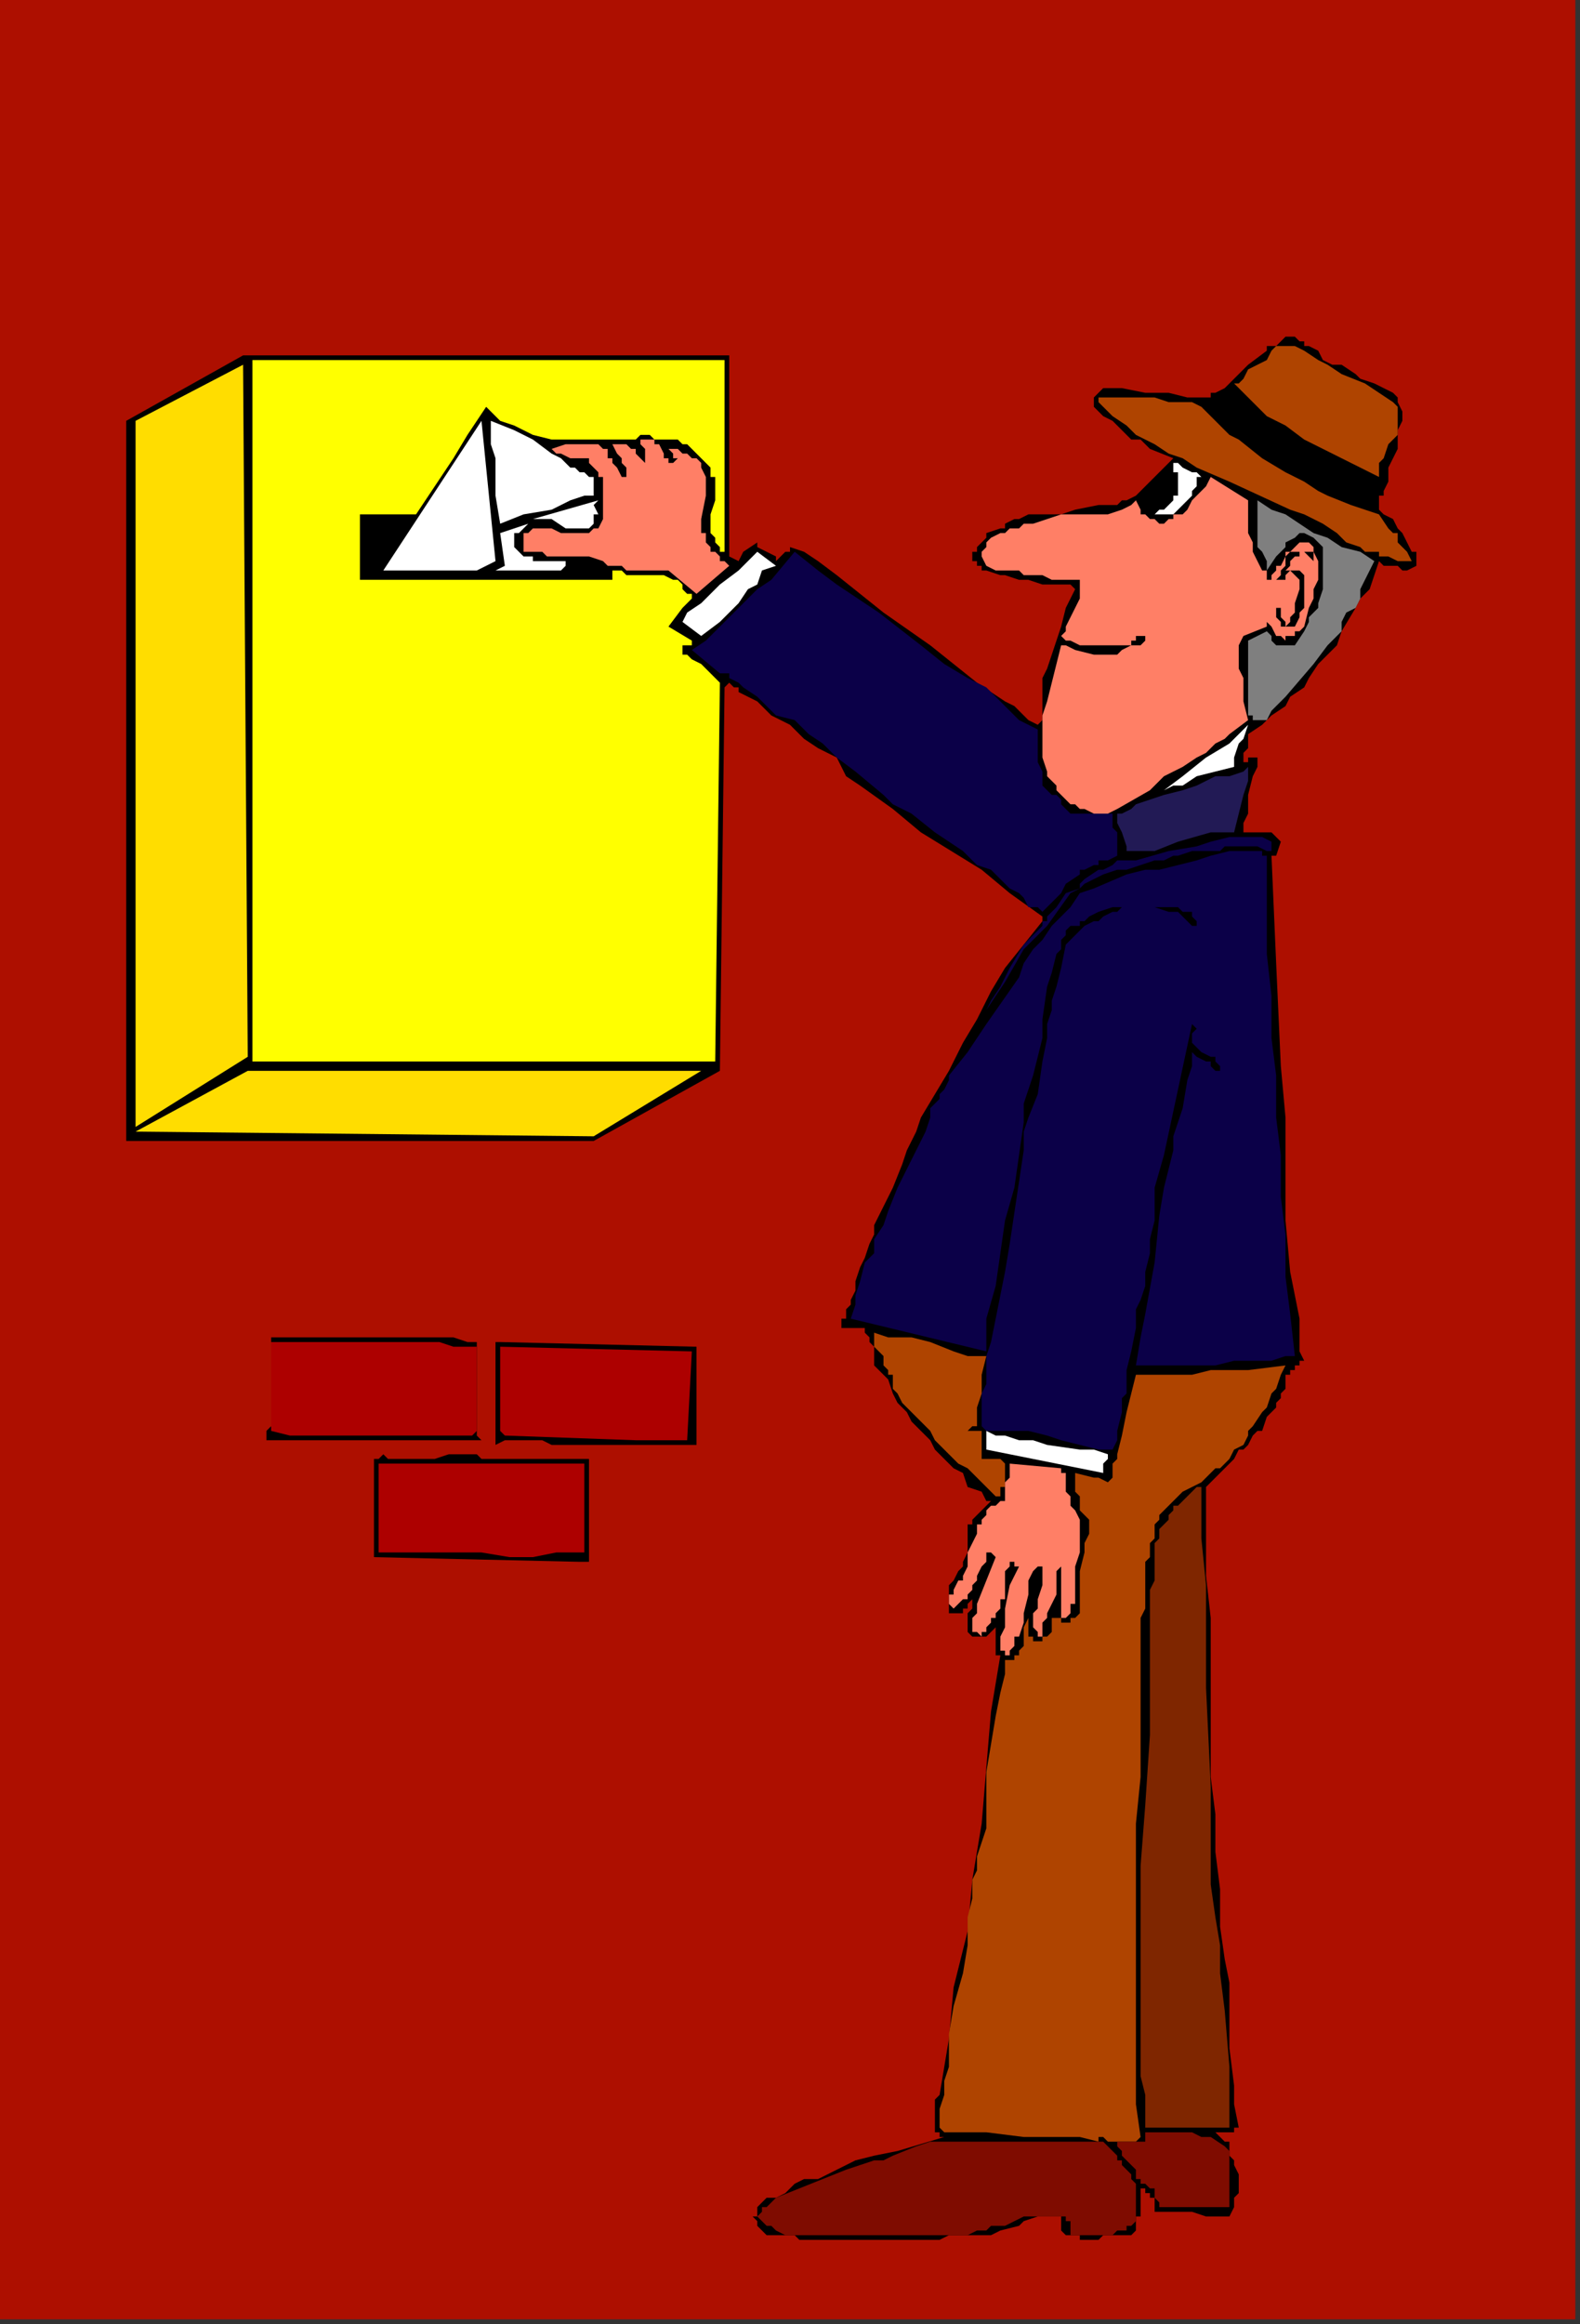 <?xml version="1.0" encoding="UTF-8" standalone="no"?>
<svg
   xmlns:dc="http://purl.org/dc/elements/1.1/"
   xmlns:cc="http://creativecommons.org/ns#"
   xmlns:rdf="http://www.w3.org/1999/02/22-rdf-syntax-ns#"
   xmlns:svg="http://www.w3.org/2000/svg"
   xmlns="http://www.w3.org/2000/svg"
   xmlns:sodipodi="http://sodipodi.sourceforge.net/DTD/sodipodi-0.dtd"
   xmlns:inkscape="http://www.inkscape.org/namespaces/inkscape"
   version="1.0"
   width="89.429mm"
   height="131.498mm"
   id="svg75"
   sodipodi:docname="CMEN339.WMF">
  <rect width="100%" height="100%" fill="#333333" stroke="none"/>
  <sodipodi:namedview
     pagecolor="#ffffff"
     bordercolor="#666666"
     borderopacity="1"
     objecttolerance="10"
     gridtolerance="10"
     guidetolerance="10"
     inkscape:pageopacity="0"
     inkscape:pageshadow="2"
     inkscape:window-width="640"
     inkscape:window-height="480"
     id="namedview77" />
  <defs
     id="defs3">
    <pattern
       id="WMFhbasepattern"
       patternUnits="userSpaceOnUse"
       width="6"
       height="6"
       x="0"
       y="0" />
  </defs>
  <path
     style="fill:#ad0f00;fill-rule:evenodd;fill-opacity:1;stroke:none;"
     d="  M 0,0   L 337,0   L 337,496   L 0,496   z "
     id="path5" />
  <path
     style="fill:#000000;fill-rule:evenodd;fill-opacity:1;stroke:none;"
     d="  M 282,75   L 282,75   L 283,77   L 285,78   L 287,78   L 290,80   L 291,81   L 294,82   L 298,84   L 299,85   L 299,86   L 299,86   L 300,88   L 300,89   L 300,90   L 299,92   L 299,94   L 299,96   L 298,98   L 297,100   L 297,101   L 297,102   L 297,102   L 297,102   L 297,103   L 296,105   L 296,106   L 295,106   L 295,107   L 295,108   L 295,109   L 296,110   L 298,111   L 299,113   L 300,114   L 301,116   L 302,118   L 303,118   L 303,119   L 303,119   L 303,120   L 303,121   L 301,122   L 300,122   L 299,121   L 297,121   L 296,121   L 295,120   L 293,126   L 291,128   L 290,130   L 287,135   L 286,138   L 284,140   L 282,142   L 280,145   L 279,147   L 276,149   L 275,151   L 272,153   L 270,155   L 267,157   L 267,160   L 266,161   L 266,162   L 266,163   L 267,163   L 267,162   L 268,162   L 268,162   L 269,162   L 269,164   L 268,166   L 267,170   L 267,174   L 266,176   L 266,178   L 268,178   L 270,178   L 271,178   L 272,178   L 273,179   L 274,180   L 273,183   L 272,183   L 273,206   L 274,228   L 275,239   L 275,250   L 275,261   L 276,272   L 277,277   L 278,282   L 278,286   L 278,289   L 279,291   L 278,291   L 278,292   L 277,292   L 277,293   L 276,293   L 276,294   L 275,294   L 275,295   L 275,297   L 274,298   L 274,299   L 273,300   L 273,301   L 272,302   L 271,303   L 270,306   L 269,306   L 268,307   L 267,309   L 266,310   L 265,310   L 264,312   L 262,314   L 258,318   L 258,322   L 258,327   L 258,337   L 259,346   L 259,356   L 259,364   L 259,372   L 259,380   L 260,388   L 260,396   L 261,404   L 261,408   L 261,412   L 262,419   L 263,424   L 263,428   L 263,433   L 263,438   L 264,446   L 264,450   L 265,455   L 265,455   L 264,455   L 264,456   L 264,456   L 264,456   L 260,456   L 261,457   L 262,458   L 263,458   L 263,459   L 263,460   L 263,461   L 264,462   L 264,462   L 264,463   L 265,465   L 265,466   L 265,466   L 265,468   L 265,469   L 264,470   L 264,472   L 263,474   L 263,474   L 261,474   L 259,474   L 258,474   L 255,473   L 254,473   L 252,473   L 251,473   L 250,473   L 249,473   L 248,473   L 248,473   L 247,473   L 247,472   L 247,472   L 247,471   L 247,470   L 246,470   L 246,470   L 246,469   L 246,469   L 245,469   L 245,468   L 244,468   L 244,470   L 244,472   L 244,473   L 244,474   L 243,474   L 243,474   L 243,475   L 243,476   L 243,477   L 243,477   L 242,478   L 241,478   L 239,478   L 238,478   L 236,478   L 235,479   L 233,479   L 231,479   L 231,478   L 230,478   L 229,478   L 228,478   L 228,478   L 227,477   L 227,476   L 227,475   L 227,475   L 227,474   L 227,474   L 227,474   L 226,474   L 226,474   L 225,474   L 223,474   L 223,474   L 222,474   L 219,475   L 218,476   L 214,477   L 212,478   L 211,478   L 208,478   L 206,478   L 203,478   L 201,479   L 199,479   L 196,479   L 194,479   L 191,479   L 186,479   L 181,479   L 176,479   L 173,479   L 171,479   L 170,478   L 168,478   L 166,478   L 166,478   L 166,478   L 165,478   L 164,478   L 163,477   L 163,477   L 162,476   L 162,476   L 162,475   L 162,475   L 161,474   L 161,474   L 162,474   L 162,474   L 162,473   L 162,473   L 162,472   L 162,472   L 163,471   L 163,471   L 164,470   L 165,470   L 166,470   L 168,469   L 170,467   L 172,466   L 175,466   L 179,464   L 181,463   L 183,462   L 187,461   L 192,460   L 202,457   L 201,457   L 201,456   L 200,456   L 200,455   L 200,454   L 200,454   L 200,453   L 200,451   L 200,450   L 200,449   L 201,448   L 203,436   L 204,425   L 207,413   L 208,402   L 210,390   L 211,378   L 212,366   L 214,354   L 214,354   L 213,354   L 213,354   L 213,354   L 213,354   L 213,353   L 213,353   L 213,352   L 213,351   L 213,350   L 213,350   L 213,348   L 213,348   L 214,347   L 212,349   L 212,349   L 211,350   L 211,350   L 211,350   L 211,350   L 210,350   L 210,350   L 209,350   L 208,350   L 208,350   L 207,349   L 207,349   L 207,348   L 207,348   L 207,348   L 207,347   L 207,347   L 207,346   L 207,346   L 207,346   L 207,345   L 208,344   L 208,344   L 208,343   L 208,342   L 208,342   L 207,343   L 207,343   L 207,344   L 206,344   L 206,345   L 205,345   L 204,345   L 204,345   L 204,345   L 203,345   L 203,345   L 203,344   L 203,344   L 203,343   L 203,343   L 203,342   L 203,342   L 203,342   L 203,341   L 203,341   L 203,340   L 203,339   L 204,338   L 205,336   L 206,335   L 206,334   L 206,334   L 207,332   L 207,330   L 207,328   L 207,326   L 208,326   L 208,325   L 209,324   L 209,324   L 210,323   L 210,323   L 211,322   L 211,322   L 211,322   L 212,321   L 211,321   L 210,319   L 207,318   L 206,315   L 204,314   L 202,312   L 200,310   L 199,308   L 197,306   L 195,304   L 194,302   L 192,300   L 191,298   L 190,295   L 188,293   L 187,292   L 187,290   L 187,288   L 186,287   L 186,287   L 186,286   L 186,286   L 186,286   L 185,285   L 185,285   L 185,285   L 185,284   L 184,284   L 184,284   L 183,284   L 183,284   L 183,284   L 183,284   L 182,284   L 182,284   L 182,284   L 181,284   L 181,284   L 181,284   L 180,284   L 180,283   L 180,283   L 180,283   L 180,283   L 180,282   L 180,282   L 180,282   L 181,282   L 181,282   L 181,282   L 181,281   L 181,280   L 181,280   L 182,279   L 182,279   L 182,278   L 183,276   L 183,274   L 184,271   L 185,269   L 186,266   L 187,264   L 187,262   L 189,258   L 191,254   L 193,249   L 194,246   L 195,244   L 196,242   L 197,239   L 200,234   L 203,229   L 206,223   L 209,218   L 212,212   L 215,207   L 219,202   L 223,197   L 223,196   L 216,191   L 210,186   L 197,178   L 191,173   L 184,168   L 181,166   L 179,162   L 175,160   L 172,158   L 169,155   L 165,153   L 162,150   L 160,149   L 158,148   L 158,147   L 157,147   L 156,146   L 156,146   L 155,147   L 154,229   L 127,244   L 27,244   L 27,90   L 52,76   L 156,76   L 156,119   L 158,120   L 159,118   L 162,116   L 162,117   L 164,118   L 166,119   L 166,120   L 168,118   L 169,118   L 169,117   L 169,117   L 172,118   L 175,120   L 179,123   L 189,131   L 199,138   L 204,142   L 209,146   L 212,148   L 215,150   L 217,151   L 219,153   L 220,154   L 222,155   L 223,154   L 223,150   L 223,146   L 223,145   L 224,143   L 225,140   L 226,137   L 227,134   L 228,130   L 230,126   L 230,126   L 230,126   L 230,126   L 230,126   L 230,126   L 229,125   L 227,125   L 227,125   L 227,125   L 223,125   L 220,124   L 218,124   L 215,123   L 214,123   L 211,122   L 210,122   L 210,121   L 209,121   L 209,120   L 208,120   L 208,119   L 208,118   L 208,118   L 209,118   L 209,117   L 210,116   L 211,115   L 211,114   L 214,113   L 215,113   L 215,112   L 217,111   L 218,111   L 220,110   L 225,110   L 226,110   L 227,110   L 230,109   L 235,108   L 238,108   L 239,108   L 240,107   L 241,107   L 243,106   L 243,106   L 244,105   L 246,103   L 247,102   L 249,100   L 251,98   L 246,96   L 244,94   L 242,94   L 240,92   L 238,90   L 236,89   L 234,87   L 234,86   L 234,86   L 234,85   L 235,84   L 235,84   L 236,83   L 237,83   L 239,83   L 240,83   L 245,84   L 250,84   L 254,85   L 256,85   L 259,85   L 259,84   L 260,84   L 262,83   L 263,82   L 265,80   L 267,78   L 271,75   L 271,74   L 273,74   L 274,73   L 275,72   L 276,72   L 277,72   L 278,73   L 279,73   L 279,74   L 280,74   L 282,75  z "
     id="path7" />
  <path
     style="fill:#af4400;fill-rule:evenodd;fill-opacity:1;stroke:none;"
     d="  M 277,74   L 277,74   L 279,75   L 282,77   L 284,78   L 287,80   L 292,82   L 298,86   L 298,86   L 299,87   L 299,88   L 299,90   L 299,91   L 299,93   L 298,94   L 297,95   L 296,98   L 295,99   L 295,101   L 295,102   L 291,100   L 287,98   L 283,96   L 279,94   L 275,91   L 273,90   L 271,89   L 268,86   L 264,82   L 264,82   L 265,82   L 266,81   L 267,79   L 271,77   L 272,75   L 273,74   L 274,74   L 275,74   L 275,74   L 276,74   L 277,74   L 277,74  z "
     id="path9" />
  <path
     style="fill:#ffff00;fill-rule:evenodd;fill-opacity:1;stroke:none;"
     d="  M 155,77   L 155,77   L 155,118   L 154,118   L 154,118   L 154,117   L 153,116   L 153,115   L 152,114   L 152,113   L 152,112   L 152,111   L 152,110   L 153,107   L 153,106   L 153,105   L 153,104   L 153,102   L 153,102   L 152,102   L 152,100   L 151,99   L 150,98   L 150,98   L 149,97   L 148,96   L 147,95   L 146,95   L 145,94   L 144,94   L 143,94   L 142,94   L 141,94   L 140,94   L 139,93   L 138,93   L 138,93   L 137,93   L 137,93   L 136,94   L 135,94   L 134,94   L 134,94   L 132,94   L 131,94   L 130,94   L 127,94   L 126,94   L 123,94   L 122,94   L 122,94   L 120,94   L 119,94   L 119,94   L 118,94   L 118,94   L 118,94   L 118,94   L 118,94   L 114,93   L 110,91   L 107,90   L 104,87   L 100,93   L 97,98   L 89,110   L 77,110   L 77,124   L 131,124   L 131,122   L 132,122   L 133,122   L 134,123   L 135,123   L 138,123   L 140,123   L 142,123   L 142,123   L 144,124   L 145,124   L 146,125   L 146,126   L 147,127   L 148,127   L 148,128   L 146,130   L 143,134   L 148,137   L 148,137   L 148,138   L 148,138   L 147,138   L 146,138   L 146,138   L 146,138   L 146,139   L 146,139   L 146,139   L 146,140   L 147,140   L 148,141   L 150,142   L 154,146   L 153,227   L 101,227   L 98,227   L 94,227   L 87,227   L 71,227   L 54,227   L 54,77   L 155,77  z "
     id="path11" />
  <path
     style="fill:#ffdd00;fill-rule:evenodd;fill-opacity:1;stroke:none;"
     d="  M 53,226   L 53,226   L 29,241   L 29,90   L 52,78   L 53,226  z "
     id="path13" />
  <path
     style="fill:#af4400;fill-rule:evenodd;fill-opacity:1;stroke:none;"
     d="  M 257,87   L 257,87   L 259,89   L 261,91   L 263,93   L 265,94   L 270,98   L 275,101   L 277,102   L 279,103   L 282,105   L 284,106   L 289,108   L 295,110   L 297,113   L 298,114   L 299,114   L 299,116   L 300,117   L 301,118   L 302,120   L 301,120   L 300,120   L 299,120   L 299,120   L 297,119   L 295,119   L 295,119   L 295,118   L 295,118   L 295,118   L 295,118   L 295,118   L 294,118   L 293,118   L 292,118   L 291,117   L 288,116   L 286,114   L 283,112   L 279,110   L 276,109   L 263,103   L 256,100   L 253,98   L 250,97   L 247,95   L 243,93   L 241,91   L 238,89   L 235,86   L 235,86   L 235,85   L 235,85   L 237,85   L 242,85   L 247,85   L 250,86   L 252,86   L 255,86   L 257,87  z "
     id="path15" />
  <path
     style="fill:#ffffff;fill-rule:evenodd;fill-opacity:1;stroke:none;"
     d="  M 122,100   L 122,100   L 123,100   L 123,100   L 124,101   L 125,101   L 126,102   L 127,102   L 127,106   L 125,106   L 122,107   L 118,109   L 112,110   L 107,112   L 106,106   L 106,101   L 106,98   L 105,95   L 105,93   L 105,90   L 110,92   L 114,94   L 118,97   L 120,98   L 122,100  z "
     id="path17" />
  <path
     style="fill:#ffffff;fill-rule:evenodd;fill-opacity:1;stroke:none;"
     d="  M 106,120   L 106,120   L 104,121   L 102,122   L 102,122   L 101,122   L 98,122   L 96,122   L 92,122   L 87,122   L 84,122   L 82,122   L 103,90   L 106,120  z "
     id="path19" />
  <path
     style="fill:#ff7f66;fill-rule:evenodd;fill-opacity:1;stroke:none;"
     d="  M 142,97   L 142,97   L 142,97   L 142,98   L 143,98   L 143,98   L 143,99   L 144,99   L 144,99   L 145,98   L 144,98   L 144,97   L 143,96   L 145,96   L 146,97   L 147,97   L 147,97   L 148,98   L 148,98   L 149,98   L 150,99   L 150,100   L 151,102   L 151,102   L 151,103   L 151,106   L 150,111   L 150,114   L 151,114   L 151,116   L 151,116   L 152,117   L 152,118   L 152,118   L 153,118   L 154,119   L 154,120   L 154,120   L 155,120   L 156,121   L 156,121   L 156,121   L 149,127   L 143,122   L 141,122   L 139,122   L 137,122   L 134,122   L 133,121   L 130,121   L 129,120   L 126,119   L 125,119   L 123,119   L 119,119   L 118,119   L 117,119   L 116,118   L 114,118   L 114,118   L 113,118   L 112,118   L 112,117   L 112,115   L 112,114   L 112,114   L 113,114   L 114,113   L 114,113   L 116,113   L 117,113   L 118,113   L 120,114   L 122,114   L 123,114   L 124,114   L 125,114   L 126,114   L 126,114   L 127,113   L 128,113   L 129,111   L 129,108   L 129,106   L 129,104   L 129,102   L 128,102   L 128,101   L 127,100   L 127,100   L 126,99   L 126,99   L 126,98   L 125,98   L 124,98   L 123,98   L 122,98   L 122,98   L 120,97   L 119,97   L 118,96   L 121,95   L 122,95   L 124,95   L 126,95   L 127,95   L 128,95   L 129,96   L 130,96   L 130,97   L 130,98   L 131,98   L 131,99   L 132,100   L 133,102   L 134,102   L 134,101   L 134,100   L 133,99   L 133,98   L 132,97   L 131,95   L 133,95   L 134,95   L 134,95   L 135,96   L 136,96   L 136,97   L 136,97   L 137,98   L 137,98   L 137,98   L 138,99   L 138,99   L 138,99   L 138,100   L 138,100   L 138,99   L 138,98   L 138,98   L 138,98   L 138,96   L 137,95   L 137,94   L 138,94   L 138,94   L 138,94   L 138,94   L 139,94   L 140,94   L 140,95   L 141,95   L 142,97  z "
     id="path21" />
  <path
     style="fill:#ffffff;fill-rule:evenodd;fill-opacity:1;stroke:none;"
     d="  M 257,102   L 257,102   L 256,102   L 256,102   L 256,104   L 255,105   L 255,106   L 253,108   L 251,110   L 250,110   L 250,110   L 248,110   L 248,110   L 247,110   L 247,110   L 247,110   L 247,110   L 248,109   L 249,109   L 250,108   L 251,107   L 251,107   L 251,106   L 252,106   L 252,104   L 252,104   L 252,103   L 252,102   L 252,102   L 252,102   L 252,101   L 251,101   L 251,101   L 251,100   L 251,100   L 251,99   L 251,99   L 252,99   L 252,99   L 253,100   L 255,101   L 256,101   L 257,102  z "
     id="path23" />
  <path
     style="fill:#ff7f66;fill-rule:evenodd;fill-opacity:1;stroke:none;"
     d="  M 267,107   L 267,107   L 267,109   L 267,111   L 267,114   L 268,116   L 268,118   L 269,120   L 270,122   L 271,122   L 271,124   L 272,124   L 272,123   L 272,123   L 273,122   L 273,122   L 273,121   L 274,121   L 275,119   L 275,118   L 276,118   L 277,117   L 277,117   L 278,116   L 279,116   L 279,116   L 280,116   L 280,116   L 280,116   L 281,117   L 281,117   L 281,118   L 282,120   L 282,121   L 282,122   L 282,124   L 281,126   L 281,128   L 280,130   L 279,134   L 278,135   L 277,135   L 277,136   L 276,136   L 276,136   L 275,136   L 275,136   L 275,137   L 274,136   L 274,136   L 273,136   L 272,134   L 272,134   L 272,134   L 271,133   L 271,133   L 271,133   L 271,133   L 271,134   L 266,136   L 265,138   L 265,141   L 265,143   L 266,145   L 266,150   L 267,154   L 263,157   L 262,158   L 260,159   L 258,161   L 256,162   L 253,164   L 249,166   L 246,169   L 239,173   L 237,174   L 235,174   L 234,174   L 232,173   L 231,173   L 230,172   L 229,172   L 228,171   L 227,170   L 227,170   L 226,169   L 226,168   L 224,166   L 224,165   L 223,162   L 223,161   L 223,158   L 223,157   L 223,154   L 223,153   L 224,150   L 225,146   L 227,138   L 228,138   L 230,139   L 234,140   L 235,140   L 237,140   L 239,140   L 239,140   L 240,139   L 242,138   L 243,138   L 244,138   L 245,137   L 245,136   L 245,136   L 244,136   L 244,136   L 243,136   L 243,137   L 242,137   L 242,138   L 240,138   L 239,138   L 236,138   L 235,138   L 233,138   L 231,138   L 229,137   L 228,137   L 227,136   L 228,135   L 228,134   L 230,130   L 231,128   L 231,127   L 231,126   L 231,125   L 231,124   L 227,124   L 225,124   L 223,123   L 221,123   L 219,123   L 218,122   L 216,122   L 215,122   L 215,122   L 214,122   L 213,122   L 211,121   L 210,119   L 210,118   L 210,118   L 210,118   L 211,117   L 211,116   L 211,116   L 212,115   L 214,114   L 215,114   L 216,113   L 218,113   L 219,112   L 221,112   L 224,111   L 227,110   L 231,110   L 234,110   L 237,110   L 240,109   L 242,108   L 243,107   L 244,109   L 244,110   L 245,110   L 245,110   L 246,111   L 247,111   L 247,111   L 247,111   L 248,112   L 248,112   L 249,112   L 250,111   L 251,111   L 251,110   L 253,110   L 254,109   L 255,107   L 256,106   L 257,105   L 258,104   L 259,102   L 267,107  z "
     id="path25" />
  <path
     style="fill:#ffffff;fill-rule:evenodd;fill-opacity:1;stroke:none;"
     d="  M 128,107   L 128,107   L 128,107   L 127,108   L 128,110   L 127,110   L 127,111   L 127,111   L 127,112   L 126,113   L 126,113   L 125,113   L 124,113   L 122,113   L 121,113   L 118,111   L 116,111   L 115,111   L 114,111   L 128,107  z "
     id="path27" />
  <path
     style="fill:#7f7f7f;fill-rule:evenodd;fill-opacity:1;stroke:none;"
     d="  M 294,120   L 294,120   L 293,122   L 292,124   L 291,126   L 291,128   L 290,130   L 288,131   L 287,133   L 287,135   L 285,137   L 284,138   L 281,142   L 275,149   L 274,150   L 272,152   L 271,154   L 269,154   L 268,154   L 268,154   L 268,154   L 268,153   L 268,153   L 268,153   L 268,153   L 267,153   L 267,150   L 267,149   L 267,145   L 267,143   L 267,141   L 267,139   L 267,137   L 271,135   L 271,135   L 272,136   L 272,137   L 273,138   L 274,138   L 275,138   L 275,138   L 276,138   L 277,138   L 279,135   L 280,133   L 280,132   L 281,131   L 282,130   L 282,129   L 283,126   L 283,123   L 283,121   L 283,118   L 283,117   L 282,116   L 282,116   L 281,115   L 281,115   L 279,114   L 279,114   L 278,114   L 277,115   L 277,115   L 275,116   L 275,117   L 274,118   L 273,119   L 271,122   L 271,121   L 271,120   L 270,118   L 269,117   L 269,115   L 269,113   L 269,111   L 269,110   L 269,107   L 272,109   L 275,110   L 281,114   L 284,115   L 287,117   L 291,118   L 294,120  z "
     id="path29" />
  <path
     style="fill:#ffffff;fill-rule:evenodd;fill-opacity:1;stroke:none;"
     d="  M 110,117   L 110,117   L 111,118   L 111,118   L 112,119   L 113,119   L 114,119   L 114,120   L 115,120   L 116,120   L 117,120   L 118,120   L 121,120   L 121,121   L 121,121   L 120,122   L 120,122   L 119,122   L 105,122   L 105,122   L 106,122   L 106,122   L 108,121   L 107,114   L 113,112   L 112,113   L 111,114   L 110,114   L 110,115   L 110,116   L 110,117  z "
     id="path31" />
  <path
     style="fill:#000000;fill-rule:evenodd;fill-opacity:1;stroke:none;"
     d="  M 281,119   L 281,119   L 281,119   L 281,120   L 281,121   L 281,121   L 281,121   L 281,121   L 281,120   L 280,119   L 280,119   L 279,118   L 279,118   L 279,118   L 278,118   L 278,119   L 277,119   L 276,120   L 276,121   L 275,122   L 276,122   L 277,122   L 278,122   L 278,122   L 279,123   L 279,124   L 279,124   L 279,126   L 279,127   L 279,129   L 279,130   L 278,131   L 278,132   L 277,134   L 276,134   L 275,134   L 275,134   L 275,134   L 274,134   L 274,133   L 273,132   L 273,131   L 273,131   L 273,131   L 273,130   L 273,130   L 274,130   L 274,131   L 274,131   L 274,131   L 274,132   L 275,133   L 275,133   L 275,134   L 275,134   L 276,133   L 276,133   L 276,132   L 277,131   L 277,131   L 277,130   L 277,130   L 277,129   L 278,126   L 278,126   L 278,125   L 278,124   L 277,123   L 277,123   L 276,122   L 276,122   L 275,123   L 275,123   L 275,124   L 275,124   L 274,124   L 274,124   L 273,124   L 274,123   L 274,122   L 274,122   L 275,121   L 275,119   L 276,118   L 277,118   L 279,118   L 279,118   L 279,118   L 280,118   L 281,118   L 281,118   L 281,119  z "
     id="path33" />
  <path
     style="fill:#ffffff;fill-rule:evenodd;fill-opacity:1;stroke:none;"
     d="  M 166,121   L 166,121   L 163,122   L 162,125   L 160,126   L 158,129   L 154,133   L 150,136   L 146,133   L 147,131   L 150,129   L 154,125   L 158,122   L 160,120   L 162,118   L 166,121  z "
     id="path35" />
  <path
     style="fill:#0b0048;fill-rule:evenodd;fill-opacity:1;stroke:none;"
     d="  M 207,145   L 207,145   L 211,147   L 214,150   L 218,154   L 222,156   L 222,158   L 222,161   L 222,162   L 222,163   L 223,165   L 223,166   L 223,166   L 223,168   L 224,169   L 225,170   L 226,170   L 227,171   L 227,172   L 228,173   L 229,174   L 231,174   L 231,174   L 233,174   L 234,174   L 235,174   L 236,174   L 238,174   L 238,177   L 239,178   L 239,178   L 239,180   L 239,181   L 239,183   L 239,183   L 237,184   L 235,184   L 235,185   L 234,185   L 232,186   L 231,186   L 231,187   L 228,189   L 227,191   L 223,195   L 222,194   L 220,194   L 219,192   L 218,191   L 216,190   L 215,189   L 214,188   L 212,186   L 209,185   L 206,182   L 200,178   L 195,174   L 191,172   L 189,170   L 183,165   L 179,162   L 176,159   L 173,157   L 170,154   L 166,153   L 163,150   L 162,149   L 159,147   L 158,146   L 156,145   L 156,145   L 156,144   L 156,144   L 155,144   L 155,144   L 154,144   L 148,139   L 151,137   L 154,134   L 157,131   L 159,129   L 162,126   L 165,124   L 170,118   L 175,122   L 179,125   L 188,131   L 197,138   L 202,142   L 207,145  z "
     id="path37" />
  <path
     style="fill:#ffffff;fill-rule:evenodd;fill-opacity:1;stroke:none;"
     d="  M 264,164   L 264,164   L 260,165   L 256,166   L 253,168   L 251,168   L 249,169   L 253,166   L 258,162   L 263,159   L 265,157   L 267,155   L 266,158   L 265,159   L 264,162   L 264,164  z "
     id="path39" />
  <path
     style="fill:#221a55;fill-rule:evenodd;fill-opacity:1;stroke:none;"
     d="  M 264,178   L 264,178   L 259,178   L 252,180   L 247,182   L 241,182   L 241,181   L 240,178   L 239,176   L 239,174   L 240,174   L 242,173   L 243,172   L 246,171   L 249,170   L 253,169   L 256,168   L 260,166   L 263,166   L 266,165   L 267,164   L 267,166   L 267,167   L 266,170   L 265,174   L 264,178  z "
     id="path41" />
  <path
     style="fill:#0b0048;fill-rule:evenodd;fill-opacity:1;stroke:none;"
     d="  M 272,180   L 272,180   L 272,182   L 271,182   L 269,181   L 267,181   L 267,181   L 265,181   L 263,181   L 262,181   L 261,182   L 255,182   L 252,183   L 251,183   L 249,184   L 247,184   L 244,185   L 241,186   L 239,186   L 236,187   L 234,188   L 232,189   L 231,190   L 231,190   L 229,191   L 224,198   L 219,203   L 215,210   L 213,213   L 211,216   L 212,214   L 214,211   L 216,207   L 219,202   L 221,200   L 223,198   L 223,198   L 223,198   L 223,197   L 224,197   L 224,197   L 224,196   L 224,196   L 226,194   L 228,191   L 231,190   L 231,189   L 232,188   L 235,186   L 236,186   L 238,185   L 239,184   L 240,184   L 242,184   L 243,184   L 250,182   L 256,181   L 259,180   L 263,179   L 267,179   L 268,179   L 270,179   L 272,180  z "
     id="path43" />
  <path
     style="fill:#0b0048;fill-rule:evenodd;fill-opacity:1;stroke:none;"
     d="  M 271,186   L 271,186   L 271,190   L 271,194   L 271,199   L 271,204   L 272,213   L 272,222   L 273,230   L 273,239   L 274,247   L 274,256   L 275,264   L 275,273   L 276,281   L 277,290   L 277,290   L 275,290   L 272,291   L 268,291   L 264,291   L 260,292   L 258,292   L 255,292   L 254,292   L 251,292   L 249,292   L 247,292   L 245,292   L 243,292   L 244,286   L 245,281   L 247,270   L 248,260   L 249,254   L 250,250   L 251,246   L 251,243   L 253,237   L 254,231   L 255,228   L 255,225   L 255,225   L 256,226   L 256,226   L 258,227   L 259,227   L 259,228   L 259,228   L 260,229   L 261,229   L 261,229   L 261,228   L 260,227   L 260,226   L 259,226   L 259,226   L 257,225   L 256,224   L 255,223   L 255,222   L 255,222   L 255,222   L 255,221   L 256,220   L 255,219   L 255,219   L 255,219   L 252,233   L 249,247   L 247,254   L 247,261   L 246,265   L 246,268   L 245,272   L 245,275   L 244,278   L 243,280   L 243,282   L 243,284   L 242,289   L 241,293   L 241,298   L 240,299   L 240,302   L 239,306   L 239,308   L 238,310   L 236,310   L 235,310   L 231,309   L 227,308   L 224,307   L 220,306   L 217,306   L 213,306   L 211,306   L 210,305   L 210,304   L 210,302   L 210,302   L 210,301   L 210,298   L 211,296   L 211,294   L 211,292   L 211,290   L 212,287   L 213,282   L 214,277   L 215,272   L 216,266   L 219,246   L 219,242   L 220,239   L 222,234   L 223,227   L 224,222   L 224,219   L 225,216   L 225,214   L 226,211   L 227,207   L 228,202   L 229,201   L 230,200   L 231,199   L 232,198   L 234,197   L 235,197   L 236,196   L 238,195   L 239,195   L 240,194   L 242,194   L 243,194   L 245,194   L 247,194   L 250,195   L 250,195   L 251,195   L 251,195   L 251,195   L 252,195   L 253,196   L 255,198   L 255,198   L 255,198   L 256,198   L 256,198   L 256,197   L 255,196   L 255,195   L 253,195   L 252,194   L 251,194   L 251,194   L 249,194   L 248,194   L 247,194   L 246,194   L 244,194   L 239,194   L 238,194   L 235,195   L 233,196   L 232,197   L 231,197   L 231,198   L 229,198   L 228,199   L 228,200   L 227,201   L 227,202   L 227,203   L 226,204   L 225,208   L 224,211   L 223,218   L 223,222   L 222,226   L 221,230   L 220,233   L 219,236   L 219,240   L 218,247   L 217,254   L 215,261   L 213,275   L 211,282   L 211,289   L 182,282   L 183,279   L 183,277   L 184,274   L 185,270   L 187,268   L 187,265   L 189,262   L 190,259   L 192,254   L 195,248   L 198,242   L 199,239   L 199,238   L 199,237   L 200,236   L 201,235   L 201,234   L 202,233   L 203,231   L 203,230   L 203,230   L 203,230   L 207,225   L 211,219   L 218,209   L 219,206   L 221,203   L 223,201   L 225,198   L 227,196   L 229,194   L 231,191   L 234,190   L 241,187   L 245,186   L 248,186   L 256,184   L 259,183   L 263,182   L 264,182   L 265,182   L 266,182   L 267,182   L 268,182   L 270,182   L 270,183   L 271,183   L 271,184   L 271,184   L 271,185   L 271,186  z "
     id="path45" />
  <path
     style="fill:#ffdd00;fill-rule:evenodd;fill-opacity:1;stroke:none;"
     d="  M 150,229   L 150,229   L 127,243   L 29,242   L 53,229   L 150,229  z "
     id="path47" />
  <path
     style="fill:#af4400;fill-rule:evenodd;fill-opacity:1;stroke:none;"
     d="  M 211,290   L 211,290   L 210,294   L 210,298   L 209,301   L 209,305   L 208,305   L 208,305   L 208,305   L 207,306   L 207,306   L 207,306   L 207,306   L 207,306   L 208,306   L 208,306   L 209,306   L 209,306   L 210,306   L 210,308   L 210,309   L 210,310   L 210,310   L 210,311   L 210,312   L 210,312   L 211,312   L 211,312   L 211,312   L 211,312   L 212,312   L 213,312   L 214,312   L 215,313   L 215,313   L 215,313   L 215,313   L 215,314   L 215,314   L 215,317   L 215,317   L 215,318   L 215,318   L 215,318   L 214,318   L 214,319   L 214,320   L 213,320   L 210,317   L 207,314   L 205,313   L 203,311   L 202,310   L 200,308   L 199,306   L 197,304   L 195,302   L 194,301   L 193,300   L 192,298   L 191,297   L 191,296   L 191,294   L 190,294   L 190,293   L 189,292   L 189,290   L 188,289   L 187,288   L 187,287   L 187,286   L 187,285   L 190,286   L 191,286   L 193,286   L 195,286   L 199,287   L 204,289   L 207,290   L 211,290  z "
     id="path49" />
  <path
     style="fill:#000000;fill-rule:evenodd;fill-opacity:1;stroke:none;"
     d="  M 102,287   L 102,287   L 102,292   L 102,295   L 102,298   L 102,301   L 102,302   L 102,303   L 102,306   L 102,307   L 103,308   L 91,308   L 80,308   L 58,308   L 58,308   L 58,308   L 58,308   L 58,308   L 58,308   L 57,308   L 57,308   L 57,306   L 58,305   L 58,302   L 58,300   L 58,297   L 58,294   L 58,291   L 58,290   L 58,289   L 58,287   L 58,286   L 61,286   L 63,286   L 66,286   L 69,286   L 74,286   L 80,286   L 86,286   L 89,286   L 92,286   L 94,286   L 97,286   L 100,287   L 102,287  z "
     id="path51" />
  <path
     style="fill:#ad0000;fill-rule:evenodd;fill-opacity:1;stroke:none;"
     d="  M 102,288   L 102,288   L 102,290   L 102,290   L 102,293   L 102,298   L 102,303   L 102,304   L 102,305   L 102,306   L 101,307   L 96,307   L 90,307   L 80,307   L 69,307   L 64,307   L 62,307   L 58,306   L 58,302   L 58,297   L 58,294   L 58,292   L 58,290   L 58,290   L 58,287   L 59,287   L 62,287   L 64,287   L 67,287   L 70,287   L 75,287   L 81,287   L 86,287   L 89,287   L 91,287   L 94,287   L 97,288   L 99,288   L 102,288  z "
     id="path53" />
  <path
     style="fill:#000000;fill-rule:evenodd;fill-opacity:1;stroke:none;"
     d="  M 107,287   L 107,287   L 149,288   L 149,290   L 149,292   L 149,293   L 149,296   L 149,298   L 149,301   L 149,303   L 149,309   L 147,309   L 146,309   L 145,309   L 143,309   L 140,309   L 138,309   L 134,309   L 131,309   L 128,309   L 126,309   L 121,309   L 118,309   L 116,308   L 114,308   L 111,308   L 110,308   L 108,308   L 106,309   L 106,287   L 106,287   L 106,287   L 107,287   L 107,287   L 107,287  z "
     id="path55" />
  <path
     style="fill:#ad0000;fill-rule:evenodd;fill-opacity:1;stroke:none;"
     d="  M 147,308   L 147,308   L 146,308   L 145,308   L 143,308   L 142,308   L 139,308   L 136,308   L 108,307   L 107,306   L 107,288   L 148,289   L 147,308  z "
     id="path57" />
  <path
     style="fill:#af4400;fill-rule:evenodd;fill-opacity:1;stroke:none;"
     d="  M 275,292   L 275,292   L 274,294   L 273,297   L 272,298   L 271,301   L 270,302   L 268,305   L 267,306   L 267,306   L 267,307   L 266,309   L 264,310   L 263,312   L 261,314   L 260,314   L 259,315   L 257,317   L 255,318   L 253,319   L 251,321   L 250,322   L 250,322   L 249,323   L 248,324   L 248,325   L 247,326   L 247,326   L 247,327   L 247,328   L 247,329   L 246,330   L 246,330   L 246,333   L 245,334   L 245,336   L 245,338   L 245,342   L 245,344   L 244,346   L 244,348   L 244,350   L 244,355   L 244,360   L 244,370   L 244,380   L 243,390   L 243,401   L 243,411   L 243,416   L 243,421   L 243,426   L 243,431   L 243,438   L 243,441   L 243,444   L 243,447   L 243,450   L 244,457   L 243,458   L 243,458   L 241,458   L 240,458   L 239,458   L 238,458   L 237,458   L 237,458   L 237,458   L 236,457   L 236,457   L 236,457   L 235,457   L 235,457   L 235,457   L 235,458   L 231,457   L 227,457   L 219,457   L 211,456   L 202,456   L 201,455   L 201,451   L 202,448   L 202,445   L 203,442   L 203,435   L 204,429   L 206,422   L 207,416   L 207,413   L 207,410   L 208,406   L 208,402   L 209,400   L 209,397   L 211,391   L 211,386   L 211,379   L 213,367   L 214,362   L 215,358   L 215,356   L 215,356   L 215,355   L 216,355   L 216,355   L 216,355   L 217,355   L 217,354   L 217,354   L 218,354   L 218,354   L 218,353   L 219,352   L 219,350   L 219,349   L 219,348   L 220,346   L 220,347   L 220,348   L 220,349   L 220,350   L 220,350   L 220,350   L 221,350   L 221,351   L 221,351   L 222,351   L 223,351   L 223,351   L 223,350   L 223,350   L 224,350   L 224,350   L 225,349   L 225,348   L 225,347   L 225,346   L 226,346   L 226,344   L 226,345   L 226,346   L 226,346   L 226,346   L 227,346   L 227,347   L 227,347   L 227,347   L 228,347   L 228,347   L 228,347   L 229,347   L 229,346   L 230,346   L 231,345   L 231,341   L 231,336   L 232,332   L 232,330   L 233,328   L 233,326   L 233,326   L 233,325   L 232,324   L 232,324   L 231,323   L 231,322   L 231,321   L 231,320   L 230,319   L 230,318   L 230,318   L 230,317   L 230,316   L 230,316   L 230,315   L 234,316   L 235,316   L 237,317   L 238,316   L 238,315   L 238,314   L 238,313   L 239,312   L 239,312   L 239,312   L 239,311   L 239,311   L 240,307   L 241,302   L 242,298   L 243,294   L 247,294   L 251,294   L 255,294   L 259,293   L 267,293   L 275,292  z "
     id="path59" />
  <path
     style="fill:#ffffff;fill-rule:evenodd;fill-opacity:1;stroke:none;"
     d="  M 237,311   L 237,311   L 237,311   L 237,312   L 236,313   L 236,314   L 236,315   L 211,310   L 211,306   L 213,307   L 215,307   L 218,308   L 221,308   L 224,309   L 231,310   L 234,310   L 237,311  z "
     id="path61" />
  <path
     style="fill:#000000;fill-rule:evenodd;fill-opacity:1;stroke:none;"
     d="  M 103,312   L 103,312   L 106,312   L 109,312   L 112,312   L 114,312   L 121,312   L 123,312   L 125,312   L 126,312   L 126,314   L 126,314   L 126,318   L 126,323   L 126,329   L 126,331   L 126,334   L 124,334   L 80,333   L 80,312   L 80,312   L 80,312   L 81,312   L 82,311   L 82,311   L 83,312   L 84,312   L 86,312   L 87,312   L 87,312   L 88,312   L 89,312   L 90,312   L 90,312   L 91,312   L 93,312   L 96,311   L 98,311   L 99,311   L 100,311   L 101,311   L 102,311   L 102,311   L 103,312  z "
     id="path63" />
  <path
     style="fill:#ad0000;fill-rule:evenodd;fill-opacity:1;stroke:none;"
     d="  M 125,313   L 125,313   L 125,332   L 122,332   L 119,332   L 114,333   L 109,333   L 103,332   L 92,332   L 86,332   L 81,332   L 81,313   L 82,313   L 82,313   L 82,313   L 83,313   L 85,313   L 86,313   L 87,313   L 88,313   L 90,313   L 91,313   L 92,313   L 93,313   L 95,313   L 97,313   L 98,313   L 101,313   L 102,313   L 104,313   L 106,313   L 125,313  z "
     id="path65" />
  <path
     style="fill:#ff7f66;fill-rule:evenodd;fill-opacity:1;stroke:none;"
     d="  M 227,314   L 227,314   L 227,314   L 227,315   L 227,315   L 227,315   L 228,315   L 228,315   L 228,315   L 228,316   L 228,317   L 228,318   L 228,318   L 228,319   L 229,320   L 229,322   L 230,323   L 231,325   L 231,326   L 231,326   L 231,327   L 231,328   L 231,330   L 231,332   L 230,335   L 230,337   L 230,339   L 230,341   L 230,342   L 230,343   L 229,343   L 229,344   L 229,345   L 229,345   L 228,346   L 228,346   L 228,346   L 227,346   L 227,345   L 227,344   L 227,343   L 227,342   L 227,342   L 227,340   L 227,338   L 227,337   L 227,335   L 227,334   L 227,334   L 227,334   L 227,334   L 227,335   L 227,335   L 226,336   L 226,336   L 226,337   L 226,338   L 226,339   L 226,339   L 226,340   L 226,340   L 226,341   L 225,343   L 224,345   L 224,346   L 223,347   L 223,349   L 223,350   L 222,350   L 222,349   L 221,348   L 221,347   L 221,346   L 221,345   L 222,344   L 222,342   L 223,339   L 223,338   L 223,336   L 223,336   L 223,335   L 223,335   L 223,335   L 222,335   L 222,335   L 222,335   L 222,335   L 221,336   L 220,338   L 220,341   L 219,345   L 219,346   L 219,347   L 218,350   L 217,350   L 217,352   L 216,353   L 216,354   L 215,354   L 215,354   L 215,354   L 215,353   L 214,353   L 214,353   L 214,350   L 215,348   L 215,346   L 215,344   L 216,339   L 218,335   L 217,335   L 217,334   L 217,334   L 217,334   L 217,334   L 216,334   L 216,335   L 216,335   L 216,335   L 215,336   L 215,337   L 215,338   L 215,338   L 215,338   L 215,339   L 215,340   L 215,340   L 215,342   L 214,342   L 214,344   L 213,345   L 213,346   L 212,346   L 212,347   L 212,347   L 211,348   L 211,349   L 211,349   L 210,349   L 210,350   L 209,349   L 209,349   L 208,349   L 208,348   L 208,348   L 208,347   L 208,347   L 208,346   L 209,345   L 209,344   L 209,344   L 209,343   L 209,343   L 213,333   L 212,332   L 212,332   L 212,332   L 211,332   L 211,333   L 211,334   L 211,334   L 210,335   L 209,337   L 209,338   L 209,338   L 208,339   L 208,340   L 207,341   L 207,342   L 207,342   L 207,342   L 207,342   L 206,342   L 206,342   L 205,343   L 204,344   L 203,343   L 203,342   L 203,342   L 203,342   L 203,342   L 203,341   L 204,341   L 204,340   L 205,338   L 206,338   L 206,337   L 206,337   L 207,335   L 207,334   L 207,332   L 208,330   L 209,328   L 209,326   L 210,326   L 210,325   L 211,324   L 211,324   L 211,323   L 211,323   L 212,322   L 213,322   L 213,322   L 214,321   L 215,321   L 215,321   L 215,320   L 215,319   L 215,319   L 215,318   L 215,318   L 215,317   L 216,316   L 216,315   L 216,314   L 216,314   L 216,314   L 216,313   L 227,314  z "
     id="path67" />
  <path
     style="fill:#7f2600;fill-rule:evenodd;fill-opacity:1;stroke:none;"
     d="  M 259,403   L 259,403   L 260,410   L 261,416   L 261,422   L 262,430   L 263,442   L 263,449   L 263,455   L 261,455   L 259,455   L 257,455   L 255,455   L 252,455   L 250,455   L 245,455   L 245,448   L 244,444   L 244,441   L 244,438   L 244,434   L 244,430   L 244,427   L 244,420   L 244,413   L 244,406   L 244,399   L 245,386   L 246,371   L 246,365   L 246,358   L 246,350   L 246,347   L 246,344   L 246,340   L 247,338   L 247,336   L 247,334   L 247,333   L 247,330   L 248,329   L 248,328   L 248,327   L 249,326   L 249,326   L 249,326   L 250,325   L 250,324   L 251,323   L 251,322   L 251,322   L 252,322   L 253,321   L 254,320   L 255,319   L 255,319   L 256,318   L 257,318   L 257,329   L 258,339   L 258,361   L 259,382   L 259,393   L 259,403  z "
     id="path69" />
  <path
     style="fill:#7f0c00;fill-rule:evenodd;fill-opacity:1;stroke:none;"
     d="  M 262,459   L 262,459   L 262,459   L 263,460   L 263,460   L 263,461   L 263,462   L 263,462   L 263,462   L 263,463   L 263,464   L 263,465   L 263,466   L 263,468   L 263,470   L 263,471   L 263,472   L 262,472   L 261,472   L 259,472   L 259,472   L 258,472   L 257,472   L 255,472   L 254,472   L 252,472   L 251,472   L 251,472   L 250,472   L 249,472   L 249,472   L 248,472   L 248,471   L 248,471   L 248,471   L 247,470   L 247,470   L 247,469   L 247,469   L 247,469   L 247,468   L 247,468   L 246,468   L 245,467   L 244,467   L 244,466   L 243,466   L 243,464   L 242,463   L 241,462   L 240,461   L 240,460   L 239,459   L 239,459   L 239,459   L 239,458   L 239,458   L 240,458   L 240,458   L 242,458   L 243,458   L 243,458   L 243,458   L 244,458   L 244,458   L 244,458   L 245,458   L 245,458   L 245,457   L 245,457   L 245,456   L 248,456   L 251,456   L 254,456   L 255,456   L 257,457   L 259,457   L 262,459  z "
     id="path71" />
  <path
     style="fill:#7f0c00;fill-rule:evenodd;fill-opacity:1;stroke:none;"
     d="  M 236,458   L 236,458   L 238,460   L 239,461   L 239,462   L 240,462   L 240,463   L 241,464   L 242,465   L 242,466   L 243,467   L 243,468   L 243,469   L 243,470   L 243,470   L 243,471   L 243,472   L 243,473   L 243,474   L 243,474   L 243,474   L 243,475   L 243,475   L 242,476   L 242,476   L 241,476   L 241,477   L 240,477   L 239,477   L 239,477   L 238,478   L 235,478   L 235,478   L 234,478   L 232,478   L 231,478   L 231,478   L 230,478   L 230,478   L 229,478   L 229,477   L 229,476   L 229,475   L 228,475   L 228,474   L 228,474   L 228,474   L 227,474   L 227,474   L 226,474   L 225,474   L 223,474   L 223,474   L 222,474   L 221,474   L 220,474   L 219,474   L 215,476   L 215,476   L 213,476   L 212,476   L 211,477   L 209,477   L 207,478   L 204,478   L 202,478   L 201,478   L 199,478   L 197,478   L 195,478   L 192,478   L 187,478   L 182,478   L 177,478   L 172,478   L 171,478   L 170,478   L 168,478   L 166,477   L 166,477   L 165,476   L 164,476   L 164,476   L 163,475   L 163,475   L 162,474   L 162,474   L 162,474   L 162,474   L 163,473   L 163,473   L 163,473   L 163,472   L 164,472   L 165,471   L 165,471   L 166,470   L 171,468   L 176,466   L 181,464   L 187,462   L 189,462   L 191,461   L 196,459   L 199,458   L 202,458   L 204,458   L 207,458   L 211,458   L 214,458   L 222,458   L 229,458   L 236,458  z "
     id="path73" />
</svg>
